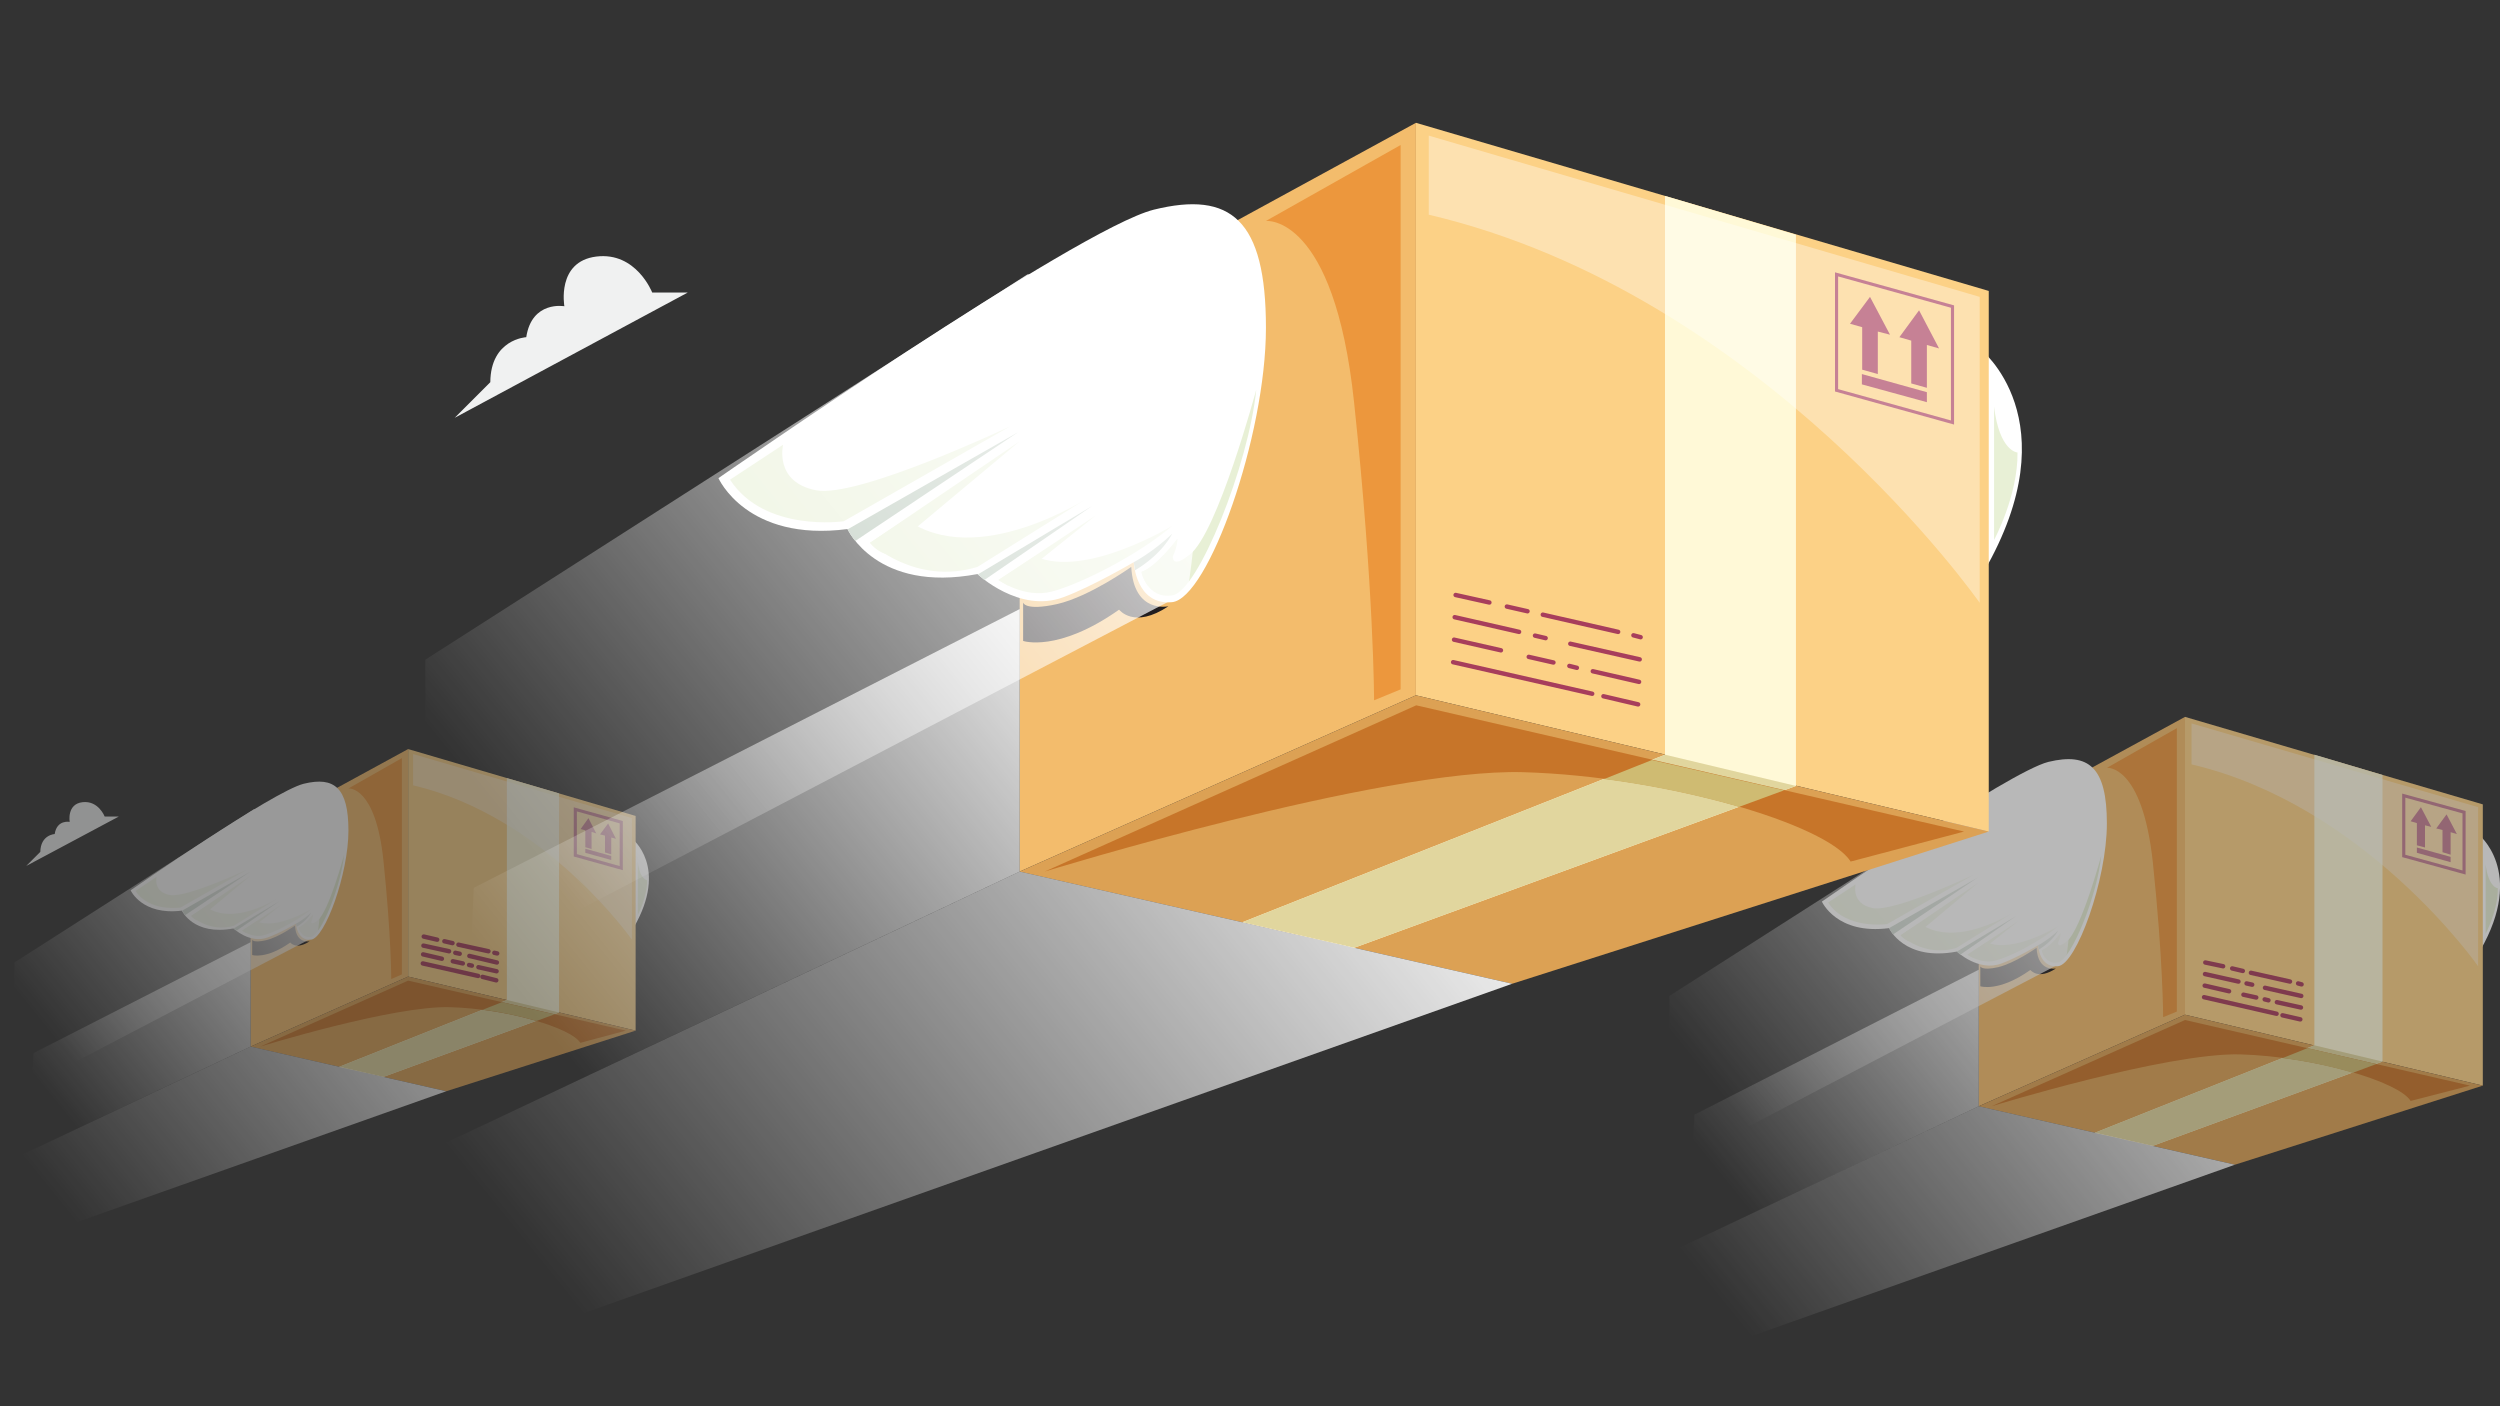 <?xml version="1.0" encoding="utf-8"?>
<!-- Generator: Adobe Illustrator 24.0.1, SVG Export Plug-In . SVG Version: 6.00 Build 0)  -->
<svg version="1.1" id="Layer_1" xmlns="http://www.w3.org/2000/svg" xmlns:xlink="http://www.w3.org/1999/xlink" x="0px" y="0px"
	 viewBox="0 0 800 450" style="enable-background:new 0 0 800 450;" xml:space="preserve">
<rect x="0" y="0" width="800" height="450" fill="#333333" stroke="none"/>
<style type="text/css">
	.st0{opacity:0.65;}
	.st1{fill:#FFFFFF;}
	.st2{fill:#FCD186;}
	.st3{fill:#F3BC6C;}
	.st4{fill:#DCA154;}
	.st5{fill:#AFC0B1;}
	.st6{fill:#FFF9D7;}
	.st7{fill:none;stroke:#A73E5C;stroke-width:1.417;stroke-linecap:round;stroke-linejoin:round;stroke-miterlimit:10;}
	.st8{fill:#A73E5C;}
	.st9{fill:none;stroke:#A73E5C;stroke-miterlimit:10;}
	.st10{fill:#E1D69E;}
	.st11{fill:#C77529;}
	.st12{fill:#221E20;}
	.st13{opacity:0.35;fill:#FFFFFF;}
	.st14{fill:#EC973D;}
	.st15{fill:#E8F0D6;}
	.st16{fill:url(#SVGID_1_);}
	.st17{fill:url(#SVGID_2_);}
	.st18{fill:url(#SVGID_3_);}
	.st19{fill:#F0F1F1;}
	.st20{fill:#CFBB72;}
	.st21{opacity:0.5;}
	.st22{fill:url(#SVGID_4_);}
	.st23{fill:url(#SVGID_5_);}
	.st24{fill:url(#SVGID_6_);}
	.st25{fill:url(#SVGID_7_);}
	.st26{fill:url(#SVGID_8_);}
	.st27{fill:url(#SVGID_9_);}
</style>
<g class="st0">
	<path class="st1" d="M793,266.9c0,0,15.3,11.8,0.7,37.2L793,266.9z"/>
	<polygon class="st2" points="794.5,257.4 794.5,347.4 699.2,324.7 699.2,229.4 	"/>
	<polygon class="st3" points="699.2,229.4 633.2,265.4 633.2,354 699.2,324.7 	"/>
	<polygon class="st4" points="633.2,354 715.2,372.7 794.5,347.4 699.2,324.7 	"/>
	<path class="st1" d="M652.2,302.5c0,0,0.3,7.2,6.3,6.7c6-0.5,15.7-27.7,15.7-45.7c0-18-5.8-22.8-18.7-19.7
		c-12.8,3.2-72.5,44.7-72.5,44.7s4.7,10.7,21.5,8.5c0,0,4.8,10.7,21.7,7.5c0,0,7,6.6,14.3,3.8C645.2,306.6,652.2,302.5,652.2,302.5z
		"/>
	<path class="st5" d="M604.5,297l28.4-16.2L605.8,299C605.8,299,605.3,298.4,604.5,297z"/>
	<polygon class="st5" points="626.2,304.5 645.2,293.1 627.3,305.5 	"/>
	<path class="st5" d="M652.2,302.5c0,0,3.1-1.6,6.4-4.7c0,0-1.6,3.3-6.2,6.1L652.2,302.5z"/>
	<polygon class="st6" points="740.6,241.5 740.6,334.5 670.3,362.5 688.8,366.7 762.4,339.7 762.4,248 	"/>
	<g>
		<g>
			<line class="st7" x1="705.7" y1="308" x2="711.4" y2="309.2"/>
			<line class="st7" x1="714.3" y1="309.9" x2="717.7" y2="310.7"/>
			<line class="st7" x1="720.3" y1="311.3" x2="732.8" y2="314.1"/>
			<line class="st7" x1="735.4" y1="314.7" x2="736.5" y2="315"/>
		</g>
		<g>
			<line class="st7" x1="705.6" y1="311.7" x2="716.3" y2="314.1"/>
			<line class="st7" x1="718.9" y1="314.7" x2="720.7" y2="315.1"/>
			<line class="st7" x1="724.8" y1="316.1" x2="736.4" y2="318.7"/>
		</g>
		<g>
			<line class="st7" x1="705.5" y1="315.4" x2="713.3" y2="317.2"/>
			<line class="st7" x1="717.9" y1="318.3" x2="722" y2="319.2"/>
			<line class="st7" x1="724.7" y1="319.8" x2="725.9" y2="320.1"/>
			<line class="st7" x1="728.6" y1="320.7" x2="736.3" y2="322.4"/>
		</g>
		<g>
			<line class="st7" x1="705.3" y1="319.1" x2="728.5" y2="324.4"/>
			<line class="st7" x1="730.4" y1="324.9" x2="736.1" y2="326.2"/>
		</g>
	</g>
	<g>
		<g>
			<polygon class="st8" points="774.7,258.3 771.4,262.8 773.4,263.4 773.4,270.5 776,271.2 776,264.1 778,264.6 			"/>
			<polygon class="st8" points="782.9,260.6 779.6,265.1 781.6,265.6 781.6,272.7 784.2,273.5 784.2,266.3 786.2,266.9 			"/>
			<polygon class="st8" points="784.2,275.9 773.4,272.9 773.4,271.2 784.2,274.2 			"/>
		</g>
		<polygon class="st9" points="788.5,279.2 769.2,273.9 769.2,254.6 788.5,259.9 		"/>
	</g>
	<polygon class="st10" points="670.3,362.5 740.6,334.5 762.4,339.7 688.8,366.7 	"/>
	<path class="st11" d="M790.4,347.4l-91.2-21L637.3,354c0,0,56-17.2,79.6-16.6c23.7,0.7,50.7,8.7,54.5,14.9L790.4,347.4z"/>
	<path class="st12" d="M657.9,309.9c0,0-5.8,1.3-6.2-6.6c0,0-6.9,4.9-12.3,6.2c-5.4,1.2-5.7-0.3-5.7-0.3v6.4c0,0,5.8,2,16-5.2
		C649.8,310.4,652.2,313.7,657.9,309.9z"/>
	<path class="st12" d="M656,310.3c0,0-4.7,0.6-4.8-5.5c0,0-8.9,7.1-16.7,5.8v2c0,0,8.4,1.7,15.6-5.1
		C650,307.5,650.8,312.2,656,310.3z"/>
	<path class="st13" d="M701.3,231.5l91.7,26.8v50.9c0,0-35.9-51.5-91.7-64.6V231.5z"/>
	<path class="st14" d="M696.6,323.7V233l-22.4,12.7c0,0,11.3-1.2,14.7,30.2c3.3,31.4,3.3,49.6,3.3,49.6L696.6,323.7z"/>
	<path class="st15" d="M631.6,279.9l-27.7,15.8c0,0-13.2,1.9-18.9-6.9l8.8-5.8c0,0-1.6,6.2,5.5,7.6
		C606.3,291.9,631.6,279.9,631.6,279.9z"/>
	<path class="st15" d="M608.2,299.3c0,0,7.6,7.2,17.9,4l18.6-11.6c0,0-18.7,12.3-30.5,3.7L608.2,299.3z"/>
	<path class="st15" d="M629.6,305.5c0,0,4.3,3.1,8.9,1.9c4.6-1.2,14.2-6,20.1-11c0,0-14.6,8.9-22.9,5.1L629.6,305.5z"/>
	<path class="st15" d="M659.4,298.6c0,0-3.3,4.5-6,5.5c0,0,0.9,4.6,5.1,3.9c4.3-0.7,12.7-21.7,13.9-34.2c0,0-6.4,23.8-11.1,27.5
		S659.4,298.6,659.4,298.6z"/>
	<path class="st15" d="M608.2,299.3l24.9-16.9l-22.4,18.8C610.7,301.1,609.2,300.6,608.2,299.3z"/>
	<polygon class="st15" points="645.9,294.7 629.6,305.5 631.2,306.4 	"/>
	<path class="st15" d="M659.4,298.6c0,0-3.7,4.8-6,5.5c0,0-0.1,0.7,1,2.3C654.4,306.4,659.2,303.2,659.4,298.6z"/>
	<path class="st15" d="M795.4,276.6v22.2c0,0,4-7.5,3.9-14.6C799.3,284.3,796.3,284,795.4,276.6z"/>
	<path class="st15" d="M796.1,285.9v9.7c0,0,1.6-3.8,2.2-6.5C798.2,289.1,796.8,288.3,796.1,285.9z"/>
	<linearGradient id="SVGID_1_" gradientUnits="userSpaceOnUse" x1="668.522" y1="255.692" x2="551.273" y2="350.526">
		<stop  offset="0" style="stop-color:#FFFFFF"/>
		<stop  offset="1" style="stop-color:#FFFFFF;stop-opacity:0"/>
	</linearGradient>
	<path class="st16" d="M634.5,254.6l-100.3,64.1v55L661,307.4C661,307.4,671.4,256.8,634.5,254.6z"/>
	<linearGradient id="SVGID_2_" gradientUnits="userSpaceOnUse" x1="700.756" y1="325.2" x2="565.75" y2="434.396">
		<stop  offset="0" style="stop-color:#FFFFFF"/>
		<stop  offset="1" style="stop-color:#FFFFFF;stop-opacity:0"/>
	</linearGradient>
	<polygon class="st17" points="715.2,372.7 633.2,354 534.2,400.8 528.2,439 	"/>
	<linearGradient id="SVGID_3_" gradientUnits="userSpaceOnUse" x1="647.092" y1="307.34" x2="555.318" y2="381.569">
		<stop  offset="0" style="stop-color:#FFFFFF"/>
		<stop  offset="1" style="stop-color:#FFFFFF;stop-opacity:0"/>
	</linearGradient>
	<polygon class="st18" points="633.2,310.3 633.2,354 540.4,397.9 542.2,356.7 	"/>
	<path class="st19" d="M577.9,257.6H572c0,0-2.7-6.8-9.3-6s-5.3,8.2-5.3,8.2s-5.4-1-6.3,5.2c0,0-5.9,0.3-6,7.5l-5.9,5.9L577.9,257.6
		z"/>
	<path class="st20" d="M760.4,340.5l-22-5.1l-8,3.2c8,1,15.8,2.7,22.5,4.7L760.4,340.5z"/>
</g>
<g class="st21">
	<path class="st1" d="M202.3,268.4c0,0,11.7,9,0.5,28.4L202.3,268.4z"/>
	<polygon class="st2" points="203.4,261.1 203.4,329.8 130.6,312.5 130.6,239.7 	"/>
	<polygon class="st3" points="130.6,239.7 80.2,267.2 80.2,334.9 130.6,312.5 	"/>
	<polygon class="st4" points="80.2,334.9 142.8,349.2 203.4,329.8 130.6,312.5 	"/>
	<path class="st1" d="M94.7,295.6c0,0,0.3,5.5,4.8,5.1s12-21.1,12-34.9c0-13.7-4.5-17.4-14.3-15c-9.8,2.4-55.4,34.1-55.4,34.1
		s3.6,8.1,16.4,6.5c0,0,3.7,8.1,16.5,5.7c0,0,5.3,5,10.9,2.9C89.4,298.7,94.7,295.6,94.7,295.6z"/>
	<path class="st5" d="M58.3,291.4L80,279l-20.7,13.8C59.3,292.9,58.9,292.5,58.3,291.4z"/>
	<polygon class="st5" points="74.8,297.1 89.4,288.4 75.7,297.8 	"/>
	<path class="st5" d="M94.7,295.6c0,0,2.4-1.2,4.9-3.6c0,0-1.2,2.5-4.7,4.6L94.7,295.6z"/>
	<polygon class="st6" points="162.2,249 162.2,320 108.5,341.4 122.7,344.6 178.9,324 178.9,253.9 	"/>
	<g>
		<g>
			<line class="st7" x1="135.6" y1="299.7" x2="139.9" y2="300.7"/>
			<line class="st7" x1="142.2" y1="301.2" x2="144.8" y2="301.8"/>
			<line class="st7" x1="146.7" y1="302.3" x2="156.3" y2="304.4"/>
			<line class="st7" x1="158.2" y1="304.9" x2="159.1" y2="305.1"/>
		</g>
		<g>
			<line class="st7" x1="135.5" y1="302.6" x2="143.7" y2="304.4"/>
			<line class="st7" x1="145.7" y1="304.9" x2="147.1" y2="305.2"/>
			<line class="st7" x1="150.2" y1="305.9" x2="159" y2="308"/>
		</g>
		<g>
			<line class="st7" x1="135.4" y1="305.4" x2="141.4" y2="306.8"/>
			<line class="st7" x1="144.9" y1="307.6" x2="148.1" y2="308.3"/>
			<line class="st7" x1="150.1" y1="308.8" x2="151" y2="309"/>
			<line class="st7" x1="153.1" y1="309.5" x2="158.9" y2="310.8"/>
		</g>
		<g>
			<line class="st7" x1="135.3" y1="308.3" x2="153" y2="312.3"/>
			<line class="st7" x1="154.4" y1="312.6" x2="158.8" y2="313.7"/>
		</g>
	</g>
	<g>
		<g>
			<polygon class="st8" points="188.3,261.8 185.8,265.3 187.3,265.7 187.3,271.1 189.3,271.7 189.3,266.2 190.8,266.7 			"/>
			<polygon class="st8" points="194.6,263.5 192,267 193.6,267.4 193.6,272.8 195.6,273.4 195.6,268 197.1,268.4 			"/>
			<polygon class="st8" points="195.6,275.2 187.3,272.9 187.3,271.6 195.6,273.9 			"/>
		</g>
		<polygon class="st9" points="198.8,277.8 184.1,273.7 184.1,259 198.8,263.1 		"/>
	</g>
	<polygon class="st10" points="108.5,341.4 162.2,320 178.9,324 122.7,344.6 	"/>
	<path class="st11" d="M200.3,329.8l-69.7-16l-47.3,21.1c0,0,42.7-13.2,60.8-12.6c18.1,0.5,38.7,6.6,41.6,11.4L200.3,329.8z"/>
	<path class="st12" d="M99.1,301.2c0,0-4.4,1-4.7-5c0,0-5.3,3.8-9.4,4.7c-4.1,0.9-4.3-0.2-4.3-0.2v4.9c0,0,4.4,1.5,12.2-4
		C92.9,301.6,94.7,304.1,99.1,301.2z"/>
	<path class="st12" d="M97.6,301.5c0,0-3.6,0.4-3.7-4.2c0,0-6.8,5.4-12.7,4.4v1.6c0,0,6.4,1.3,11.9-3.9
		C93.1,299.4,93.7,303,97.6,301.5z"/>
	<path class="st13" d="M132.2,241.3l70,20.5v38.9c0,0-27.5-39.4-70-49.4V241.3z"/>
	<path class="st14" d="M128.6,311.8v-69.2l-17.1,9.7c0,0,8.7-0.9,11.2,23.1s2.5,37.9,2.5,37.9L128.6,311.8z"/>
	<path class="st15" d="M79,278.3l-21.2,12.1c0,0-10.1,1.5-14.4-5.3l6.7-4.5c0,0-1.2,4.8,4.2,5.8S79,278.3,79,278.3z"/>
	<path class="st15" d="M61.2,293.1c0,0,5.8,5.5,13.7,3.1l14.2-8.9c0,0-14.3,9.4-23.3,2.8L61.2,293.1z"/>
	<path class="st15" d="M77.5,297.8c0,0,3.3,2.4,6.8,1.5c3.5-0.9,10.9-4.6,15.3-8.4c0,0-11.1,6.8-17.5,3.9L77.5,297.8z"/>
	<path class="st15" d="M100.2,292.6c0,0-2.5,3.4-4.6,4.2c0,0,0.7,3.5,3.9,3c3.3-0.5,9.7-16.6,10.6-26.2c0,0-4.9,18.2-8.5,21
		S100.2,292.6,100.2,292.6z"/>
	<path class="st15" d="M61.2,293.1l19-12.9L63,294.5C63,294.5,61.9,294.1,61.2,293.1z"/>
	<polygon class="st15" points="89.9,289.6 77.5,297.8 78.7,298.5 	"/>
	<path class="st15" d="M100.2,292.6c0,0-2.8,3.7-4.6,4.2c0,0-0.1,0.6,0.8,1.7C96.4,298.5,100.1,296.1,100.2,292.6z"/>
	<path class="st15" d="M204.1,275.8v17c0,0,3-5.7,3-11.1C207,281.6,204.8,281.5,204.1,275.8z"/>
	<path class="st15" d="M204.6,282.9v7.4c0,0,1.2-2.9,1.7-4.9C206.3,285.3,205.1,284.7,204.6,282.9z"/>
	<linearGradient id="SVGID_4_" gradientUnits="userSpaceOnUse" x1="107.199" y1="259.822" x2="17.651" y2="332.251">
		<stop  offset="0" style="stop-color:#FFFFFF"/>
		<stop  offset="1" style="stop-color:#FFFFFF;stop-opacity:0"/>
	</linearGradient>
	<path class="st22" d="M81.2,259L4.6,308v42l96.9-50.7C101.5,299.3,109.4,260.7,81.2,259z"/>
	<linearGradient id="SVGID_5_" gradientUnits="userSpaceOnUse" x1="131.817" y1="312.909" x2="28.708" y2="396.306">
		<stop  offset="0" style="stop-color:#FFFFFF"/>
		<stop  offset="1" style="stop-color:#FFFFFF;stop-opacity:0"/>
	</linearGradient>
	<polygon class="st23" points="142.8,349.2 80.2,334.9 4.6,370.7 0,399.8 	"/>
	<linearGradient id="SVGID_6_" gradientUnits="userSpaceOnUse" x1="90.832" y1="299.269" x2="20.74" y2="355.96">
		<stop  offset="0" style="stop-color:#FFFFFF"/>
		<stop  offset="1" style="stop-color:#FFFFFF;stop-opacity:0"/>
	</linearGradient>
	<polygon class="st24" points="80.2,301.5 80.2,334.9 9.3,368.4 10.7,337 	"/>
	<path class="st19" d="M38,261.3h-4.5c0,0-2-5.2-7.1-4.6c-5.1,0.6-4.1,6.3-4.1,6.3s-4.1-0.8-4.8,3.9c0,0-4.5,0.2-4.6,5.7l-4.5,4.5
		L38,261.3z"/>
	<path class="st20" d="M177.4,324.6l-16.8-3.9l-6.1,2.4c6.1,0.8,12.1,2.1,17.2,3.6L177.4,324.6z"/>
</g>
<g>
	<path class="st1" d="M633.5,111.5c0,0,29.5,22.7,1.3,71.5L633.5,111.5z"/>
	<polygon class="st2" points="636.4,93.1 636.4,266.1 453.1,222.5 453.1,39.3 	"/>
	<polygon class="st3" points="453.1,39.3 326.3,108.5 326.3,278.9 453.1,222.5 	"/>
	<polygon class="st4" points="326.3,278.9 483.9,314.8 636.4,266.1 453.1,222.5 	"/>
	<path class="st1" d="M362.8,179.9c0,0,0.6,13.8,12.2,12.8s30.1-53.2,30.1-87.8s-11.2-43.9-35.9-37.8
		C344.6,73.3,229.9,153,229.9,153s9,20.5,41.3,16.3c0,0,9.3,20.5,41.6,14.4c0,0,13.4,12.7,27.5,7.4
		C349.5,187.7,362.8,179.9,362.8,179.9z"/>
	<path class="st5" d="M271.2,169.4l54.6-31.1l-52.1,34.8C273.7,173.1,272.7,172.1,271.2,169.4z"/>
	<polygon class="st5" points="312.9,183.8 349.5,161.9 315,185.6 	"/>
	<path class="st5" d="M362.8,179.9c0,0,6-3.1,12.3-9.1c0,0-3,6.4-11.9,11.7L362.8,179.9z"/>
	<polygon class="st6" points="532.8,62.7 532.8,241.5 397.6,295.1 433.3,303.3 574.7,251.5 574.7,75.1 	"/>
	<g>
		<g>
			<line class="st7" x1="465.8" y1="190.4" x2="476.6" y2="192.8"/>
			<line class="st7" x1="482.2" y1="194.1" x2="488.8" y2="195.6"/>
			<line class="st7" x1="493.7" y1="196.7" x2="517.8" y2="202.2"/>
			<line class="st7" x1="522.7" y1="203.3" x2="525" y2="203.9"/>
		</g>
		<g>
			<line class="st7" x1="465.5" y1="197.5" x2="486.1" y2="202.2"/>
			<line class="st7" x1="491.2" y1="203.4" x2="494.6" y2="204.2"/>
			<line class="st7" x1="502.5" y1="206" x2="524.7" y2="211"/>
		</g>
		<g>
			<line class="st7" x1="465.3" y1="204.7" x2="480.3" y2="208.1"/>
			<line class="st7" x1="489.2" y1="210.2" x2="497.1" y2="212"/>
			<line class="st7" x1="502.2" y1="213.1" x2="504.6" y2="213.7"/>
			<line class="st7" x1="509.7" y1="214.8" x2="524.5" y2="218.2"/>
		</g>
		<g>
			<line class="st7" x1="465" y1="211.9" x2="509.5" y2="222"/>
			<line class="st7" x1="513.1" y1="222.8" x2="524.2" y2="225.4"/>
		</g>
	</g>
	<g>
		<g>
			<polygon class="st8" points="598.4,95 592,103.6 595.9,104.7 595.9,118.3 600.9,119.7 600.9,106.1 604.8,107.1 			"/>
			<polygon class="st8" points="614.1,99.3 607.8,107.9 611.6,109 611.6,122.7 616.6,124.1 616.6,110.4 620.5,111.5 			"/>
			<polygon class="st8" points="616.6,128.7 595.8,123 595.8,119.7 616.6,125.5 			"/>
		</g>
		<polygon class="st9" points="624.8,135.2 587.7,124.9 587.7,87.8 624.8,98.1 		"/>
	</g>
	<polygon class="st10" points="397.6,295.1 532.8,241.5 574.7,251.5 433.3,303.3 	"/>
	<path class="st12" d="M373.9,194c0,0-11.1,2.5-11.9-12.6c0,0-13.3,9.5-23.7,11.9c-10.4,2.3-10.9-0.5-10.9-0.5v12.3
		c0,0,11.1,3.8,30.7-10C358.2,195.1,362.8,201.4,373.9,194z"/>
	<path class="st12" d="M370.1,194.9c0,0-9,1.1-9.3-10.6c0,0-17.1,13.7-32,11.2v3.9c0,0,16.1,3.3,29.9-9.8
		C358.7,189.6,360.3,198.6,370.1,194.9z"/>
	<path class="st13" d="M457.2,43.4L633.5,95v97.9c0,0-69.1-99-176.3-124.2V43.4z"/>
	<path class="st14" d="M448.2,220.6V46.4l-43.1,24.3c0,0,21.8-2.3,28.2,58s6.4,95.4,6.4,95.4L448.2,220.6z"/>
	<path class="st15" d="M323.3,136.4l-53.3,30.4c0,0-25.3,3.7-36.4-13.3l17-11.2c0,0-3,12,10.6,14.6
		C274.7,159.4,323.3,136.4,323.3,136.4z"/>
	<path class="st15" d="M278.4,173.7c0,0,14.6,13.8,34.4,7.7l35.7-22.3c0,0-36,23.6-58.6,7L278.4,173.7z"/>
	<path class="st15" d="M319.5,185.6c0,0,8.3,6,17.1,3.7c8.8-2.3,27.4-11.5,38.6-21.1c0,0-28,17.1-44,9.8L319.5,185.6z"/>
	<path class="st15" d="M376.8,172.4c0,0-6.3,8.7-11.5,10.6c0,0,1.7,8.8,9.9,7.5c8.2-1.3,24.4-41.8,26.8-65.8
		c0,0-12.3,45.8-21.3,52.8C371.6,184.6,376.8,172.4,376.8,172.4z"/>
	<path class="st15" d="M278.4,173.7l47.9-32.5l-43.1,36C283.2,177.2,280.3,176.3,278.4,173.7z"/>
	<polygon class="st15" points="350.7,164.9 319.5,185.6 322.6,187.4 	"/>
	<path class="st15" d="M376.8,172.4c0,0-7.1,9.3-11.5,10.6c0,0-0.1,1.4,2,4.4C367.2,187.4,376.4,181.1,376.8,172.4z"/>
	<path class="st15" d="M638.1,130.1v42.7c0,0,7.7-14.3,7.5-28C645.5,144.8,639.8,144.4,638.1,130.1z"/>
	<path class="st15" d="M639.4,147.9v18.6c0,0,3-7.3,4.2-12.4C643.6,154.1,640.7,152.6,639.4,147.9z"/>
	<linearGradient id="SVGID_7_" gradientUnits="userSpaceOnUse" x1="394.28" y1="89.926" x2="168.947" y2="272.18">
		<stop  offset="0" style="stop-color:#FFFFFF"/>
		<stop  offset="1" style="stop-color:#FFFFFF;stop-opacity:0"/>
	</linearGradient>
	<path class="st25" d="M328.8,87.8L136.1,211.1v105.8l243.8-127.5C379.9,189.3,399.8,92.1,328.8,87.8z"/>
	<linearGradient id="SVGID_8_" gradientUnits="userSpaceOnUse" x1="456.228" y1="223.509" x2="196.769" y2="433.365">
		<stop  offset="0" style="stop-color:#FFFFFF"/>
		<stop  offset="1" style="stop-color:#FFFFFF;stop-opacity:0"/>
	</linearGradient>
	<polygon class="st26" points="483.9,314.8 326.3,278.9 136.1,368.8 124.5,442.3 	"/>
	<linearGradient id="SVGID_9_" gradientUnits="userSpaceOnUse" x1="353.095" y1="189.185" x2="176.721" y2="331.841">
		<stop  offset="0" style="stop-color:#FFFFFF"/>
		<stop  offset="1" style="stop-color:#FFFFFF;stop-opacity:0"/>
	</linearGradient>
	<polygon class="st27" points="326.3,194.9 326.3,278.9 148,363.1 151.6,284.1 	"/>
	<path class="st19" d="M220.1,93.6h-11.4c0,0-5.1-13.1-17.9-11.5s-10.2,15.9-10.2,15.9s-10.4-1.9-12.2,9.9c0,0-11.4,0.6-11.5,14.4
		l-11.4,11.4L220.1,93.6z"/>
	<path class="st11" d="M628.5,266.1l-175.3-40.4l-118.9,53.2c0,0,107.5-33.1,153.1-31.8c45.5,1.3,97.4,16.7,104.8,28.6L628.5,266.1z
		"/>
	<path class="st20" d="M570.9,252.9l-42.3-9.7l-15.3,6.1c15.4,2,30.4,5.2,43.2,8.9L570.9,252.9z"/>
</g>
</svg>
